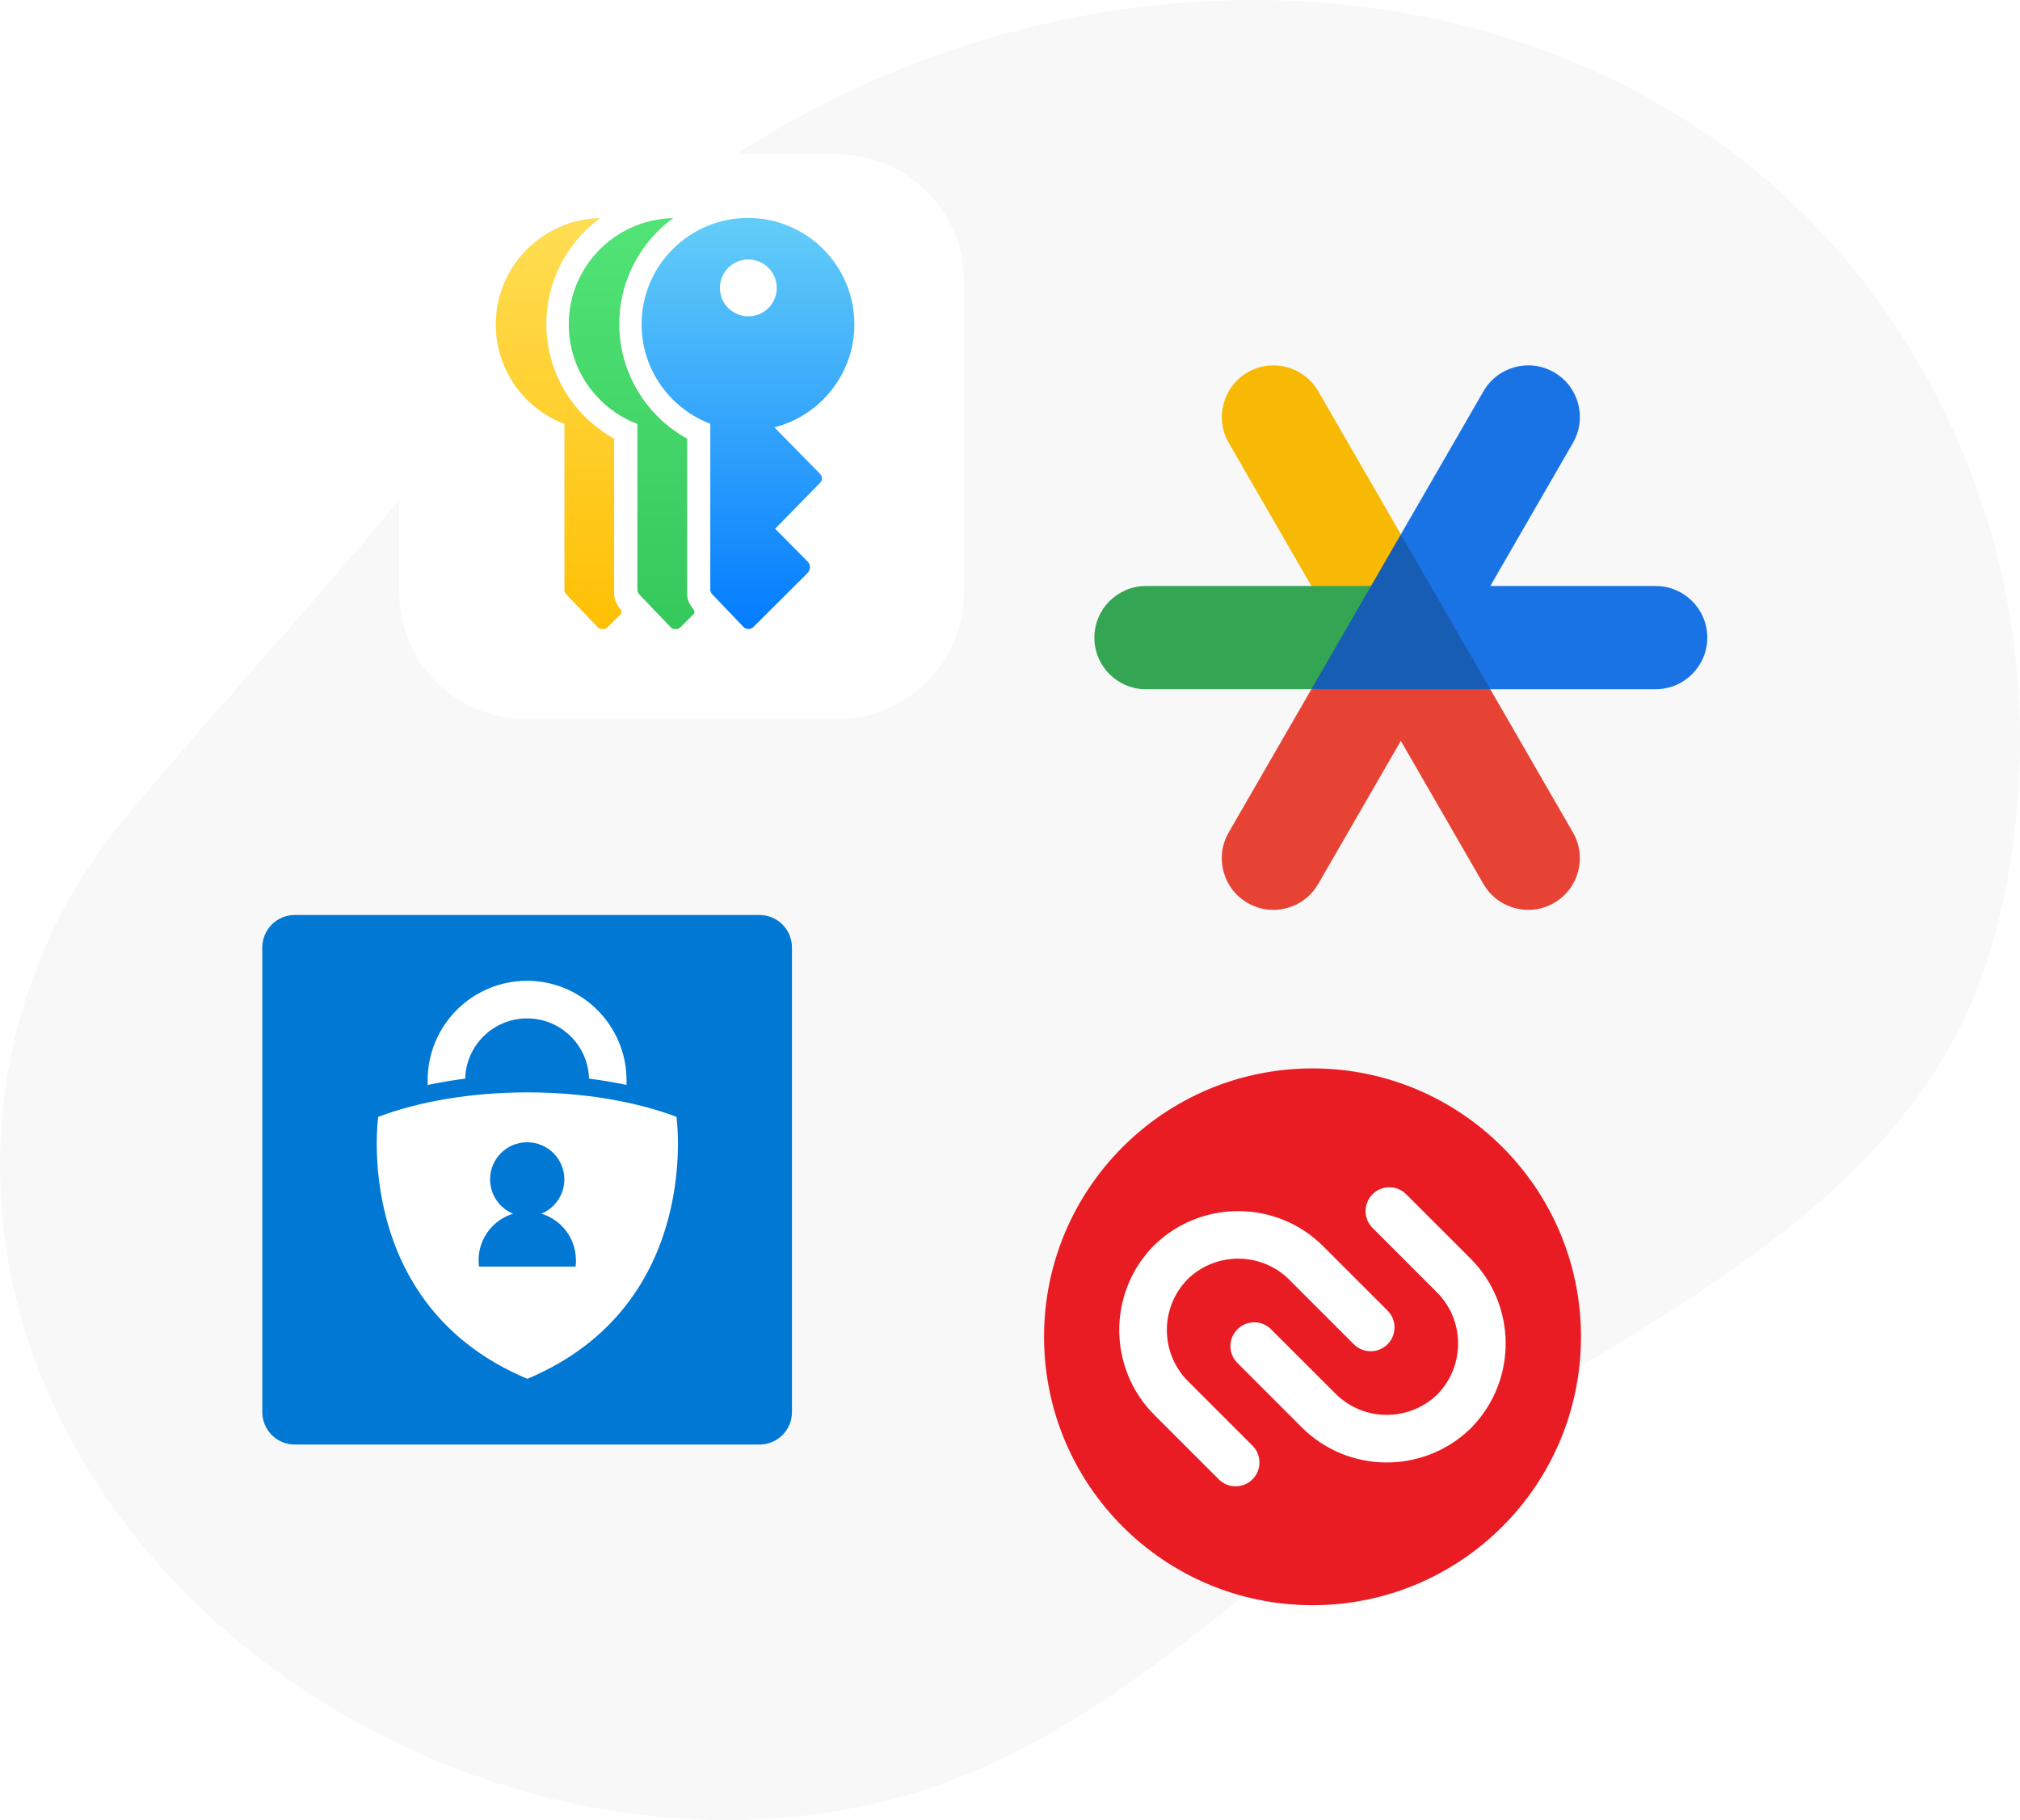 <?xml version="1.0" encoding="UTF-8"?>
<svg id="Layer_2" data-name="Layer 2" xmlns="http://www.w3.org/2000/svg" xmlns:xlink="http://www.w3.org/1999/xlink" viewBox="0 0 464.07 418.25">
  <defs>
    <style>
      .cls-1 {
        fill: none;
      }

      .cls-2 {
        clip-path: url(#clippath);
      }

      .cls-3 {
        fill: url(#linear-gradient);
      }

      .cls-3, .cls-4, .cls-5, .cls-6, .cls-7 {
        fill-rule: evenodd;
      }

      .cls-8 {
        fill: #f8b904;
      }

      .cls-9 {
        fill: #f8f8f8;
      }

      .cls-10 {
        fill: #0078d4;
      }

      .cls-11, .cls-5 {
        fill: #fff;
      }

      .cls-12 {
        fill: #e91c24;
      }

      .cls-13 {
        fill: #e74335;
      }

      .cls-14 {
        fill: #34a553;
      }

      .cls-15 {
        fill: #1a73e5;
      }

      .cls-16 {
        fill: #185db4;
      }

      .cls-17 {
        clip-path: url(#clippath-1);
      }

      .cls-18 {
        clip-path: url(#clippath-2);
      }

      .cls-4 {
        fill: #ebebeb;
      }

      .cls-5 {
        filter: url(#drop-shadow-1);
      }

      .cls-6 {
        fill: url(#linear-gradient-3);
      }

      .cls-7 {
        fill: url(#linear-gradient-2);
      }
    </style>
    <filter id="drop-shadow-1" filterUnits="userSpaceOnUse">
      <feOffset dx="0" dy="3"/>
      <feGaussianBlur result="blur" stdDeviation="3"/>
      <feFlood flood-color="#000" flood-opacity=".25"/>
      <feComposite in2="blur" operator="in"/>
      <feComposite in="SourceGraphic"/>
    </filter>
    <clipPath id="clippath">
      <path class="cls-1" d="M142.62,140.11c.31,.39,.12,1.02,0,.98l-3.14,3.13c-.68,.49-1.36,.46-2.02,.05l-7.44-7.78c-.18-.26-.31-.54-.34-.83v-38.25c-9.21-3.5-15.77-12.42-15.77-22.85,0-13.33,10.69-24.17,23.96-24.43-7.49,5.48-12.36,14.33-12.36,24.31,0,11.35,6.3,21.24,15.58,26.36v35.47h0c0,.06,0,.11,0,.17,0,1.43,.69,2.64,1.52,3.68h0Z"/>
    </clipPath>
    <linearGradient id="linear-gradient" x1="-799.28" y1="886.75" x2="-798.87" y2="886.75" gradientTransform="translate(-63277.16 187035.19) rotate(90) scale(233.94 -71.5)" gradientUnits="userSpaceOnUse">
      <stop offset="0" stop-color="#ffdd53"/>
      <stop offset="1" stop-color="#ffbf01"/>
    </linearGradient>
    <clipPath id="clippath-1">
      <path class="cls-1" d="M159.38,140.11c.31,.39,.12,1.02,0,.98l-3.14,3.13c-.68,.49-1.36,.46-2.02,.05l-7.44-7.78c-.18-.26-.31-.54-.34-.83v-38.25c-9.21-3.5-15.77-12.42-15.77-22.85,0-13.33,10.69-24.17,23.96-24.43-7.49,5.48-12.36,14.33-12.36,24.31,0,11.35,6.3,21.24,15.58,26.36v35.47h0c0,.06,0,.11,0,.17,0,1.43,.69,2.64,1.52,3.68h0Z"/>
    </clipPath>
    <linearGradient id="linear-gradient-2" x1="-799.28" y1="886.4" x2="-798.87" y2="886.4" gradientTransform="translate(-63235.65 187035.19) rotate(90) scale(233.94 -71.5)" gradientUnits="userSpaceOnUse">
      <stop offset="0" stop-color="#51e376"/>
      <stop offset="1" stop-color="#34c759"/>
    </linearGradient>
    <clipPath id="clippath-2">
      <path class="cls-1" d="M163.17,97.37c-9.21-3.5-15.77-12.42-15.77-22.85,0-13.49,10.95-24.44,24.44-24.44s24.44,10.95,24.44,24.44c0,11.39-7.82,20.98-18.37,23.68l10.64,10.85c.4,.64,.38,1.23-.02,1.77l-10.45,10.68,7.58,7.66c.63,.86,.53,1.69-.1,2.49l-12.58,12.53c-.68,.49-1.36,.46-2.02,.05l-7.44-7.78c-.18-.26-.31-.54-.34-.83v-38.25h0Z"/>
    </clipPath>
    <linearGradient id="linear-gradient-3" x1="-799.28" y1="881.43" x2="-798.87" y2="881.43" gradientTransform="translate(-106521.67 187035.19) rotate(90) scale(233.94 -121.05)" gradientUnits="userSpaceOnUse">
      <stop offset="0" stop-color="#62ccf8"/>
      <stop offset="1" stop-color="#0079ff"/>
    </linearGradient>
  </defs>
  <g id="Layer_1-2" data-name="Layer 1">
    <g>
      <path class="cls-9" d="M460.95,203.21c-.77,4.05-1.69,8.08-2.75,12.07-10.09,37.96-38.15,62.21-70.24,83.27-23.45,15.39-48.41,28.44-71.32,44.61-30.24,21.33-57.13,48.2-91.01,63.09-84.22,37.02-196.24-15.48-220.96-104.12-10.79-38.65-2.76-81.56,22.99-112.81,25.41-30.83,53.16-59.69,77.57-91.34,20.78-26.93,41.57-49.4,71.18-67.06C271.63-25.87,404.6-6.03,450.85,103.69c13.15,31.2,16.44,66.3,10.1,99.52Z"/>
      <g>
        <path class="cls-12" d="M363.21,307.18c0,34.07-27.61,61.68-61.68,61.68s-61.67-27.61-61.67-61.68,27.61-61.67,61.67-61.67,61.68,27.61,61.68,61.67Z"/>
        <path class="cls-11" d="M296.24,294.12l14.79,14.78c2.13,2.14,5.6,2.14,7.74,0,2.14-2.14,2.14-5.6,0-7.74l-14.79-14.79c-10.58-10.58-27.68-10.75-38.49-.54-.1,.08-.2,.17-.29,.26-.05,.05-.09,.1-.13,.14-.05,.05-.1,.09-.14,.13-.09,.09-.18,.19-.26,.29-10.22,10.81-10.05,27.91,.54,38.5l14.79,14.79c2.14,2.14,5.6,2.14,7.74,0,2.14-2.14,2.14-5.61,0-7.74l-14.79-14.79c-6.46-6.45-6.5-16.93-.13-23.44,6.51-6.37,16.98-6.32,23.43,.13h0Zm19.09-19.69c-2.14,2.14-2.14,5.6,0,7.74l14.78,14.79c6.45,6.45,6.49,16.92,.13,23.43-6.51,6.36-16.97,6.32-23.43-.14l-14.79-14.79c-2.14-2.14-5.61-2.14-7.74,0-2.14,2.14-2.14,5.61,0,7.74l14.78,14.79c10.59,10.58,27.69,10.76,38.49,.54,.1-.09,.19-.17,.29-.26,.05-.05,.09-.09,.13-.14,.05-.05,.09-.09,.14-.14,.09-.09,.18-.19,.26-.29,10.22-10.81,10.05-27.9-.53-38.49l-14.79-14.78c-2.14-2.14-5.61-2.14-7.74,0h0Z"/>
      </g>
      <g>
        <path class="cls-10" d="M174.48,331.94H67.72c-4.14,0-7.46-3.35-7.46-7.46v-106.76c0-4.14,3.35-7.46,7.46-7.46h106.76c4.14,0,7.46,3.35,7.46,7.46v106.76c0,4.14-3.33,7.46-7.46,7.46Z"/>
        <path class="cls-11" d="M143.95,248.26c0,.36,0,.69-.02,1.05-2.76-.59-5.63-1.07-8.61-1.45-.21-7.68-6.49-13.84-14.22-13.84s-14.03,6.16-14.22,13.84c-2.97,.38-5.85,.86-8.61,1.45-.02-.36-.02-.71-.02-1.07,0-12.62,10.22-22.87,22.87-22.87,12.58,.05,22.82,10.27,22.82,22.89h0Zm-22.75,68.56c40.37-16.97,34.21-60.19,34.21-60.19-9.41-3.52-21.3-5.61-34.26-5.61s-24.84,2.09-34.26,5.61c0,0-6.16,43.22,34.21,60.19h.1Z"/>
        <path class="cls-10" d="M132.33,289.6c0,.5-.02,.97-.1,1.45h-22.18c-.07-.48-.1-.95-.1-1.45,0-5.04,3.33-9.3,7.92-10.7-3.09-1.28-5.28-4.33-5.28-7.89,0-4.73,3.83-8.53,8.53-8.53s8.53,3.83,8.53,8.53c0,3.57-2.19,6.61-5.28,7.89,4.61,1.38,7.94,5.66,7.94,10.7Z"/>
      </g>
      <g>
        <path class="cls-15" d="M392.22,146.52c0,6.56-5.31,11.86-11.86,11.86h-40.93l-17.6-35.59,18.99-32.9c3.29-5.68,10.53-7.61,16.21-4.34,5.68,3.29,7.61,10.53,4.34,16.21l-18.99,32.9h37.99c6.56,0,11.86,5.31,11.86,11.86Z"/>
        <path class="cls-13" d="M357.02,207.49c-5.68,3.27-12.92,1.33-16.21-4.34l-18.99-32.9-18.99,32.9c-3.29,5.68-10.53,7.61-16.21,4.34-5.68-3.29-7.61-10.53-4.34-16.21l18.99-32.9,20.55-.78,20.55,.78,18.99,32.9c3.27,5.68,1.33,12.92-4.34,16.21h0Z"/>
        <path class="cls-8" d="M321.82,122.79l-5.35,14.55-15.19-2.68-18.99-32.9c-3.27-5.68-1.33-12.92,4.34-16.21,5.68-3.27,12.92-1.33,16.21,4.34l18.99,32.9Z"/>
        <path class="cls-14" d="M318.75,134.65l-13.77,23.73h-41.7c-6.56,0-11.86-5.31-11.86-11.86s5.31-11.86,11.86-11.86h55.47Z"/>
        <path class="cls-16" d="M342.37,158.38h-41.09l20.55-35.59,20.55,35.59Z"/>
      </g>
      <g>
        <path class="cls-5" d="M221.45,61.59c0-16.07-13.04-29.11-29.11-29.11H120.82c-16.07,0-29.11,13.04-29.11,29.11v71.52c0,16.07,13.04,29.11,29.11,29.11h71.52c16.07,0,29.11-13.04,29.11-29.11V61.59Z"/>
        <path class="cls-4" d="M142.62,140.11c.31,.39,.12,1.02,0,.98l-3.14,3.13c-.68,.49-1.36,.46-2.02,.05l-7.44-7.78c-.18-.26-.31-.54-.34-.83v-38.25c-9.21-3.5-15.77-12.42-15.77-22.85,0-13.33,10.69-24.17,23.96-24.43-7.49,5.48-12.36,14.33-12.36,24.31,0,11.35,6.3,21.24,15.58,26.36v35.47h0c0,.06,0,.11,0,.17,0,1.43,.69,2.64,1.52,3.68h0Z"/>
        <g class="cls-2">
          <path class="cls-3" d="M142.79,144.54V50.09h-28.87v94.45h28.87Z"/>
        </g>
        <path class="cls-4" d="M159.38,140.11c.31,.39,.12,1.02,0,.98l-3.14,3.13c-.68,.49-1.36,.46-2.02,.05l-7.44-7.78c-.18-.26-.31-.54-.34-.83v-38.25c-9.21-3.5-15.77-12.42-15.77-22.85,0-13.33,10.69-24.17,23.96-24.43-7.49,5.48-12.36,14.33-12.36,24.31,0,11.35,6.3,21.24,15.58,26.36v35.47h0c0,.06,0,.11,0,.17,0,1.43,.69,2.64,1.52,3.68h0Z"/>
        <g class="cls-17">
          <path class="cls-7" d="M159.55,144.54V50.09h-28.87v94.45h28.87Z"/>
        </g>
        <path class="cls-1" d="M163.17,97.37c-9.21-3.5-15.77-12.42-15.77-22.85,0-13.49,10.95-24.44,24.44-24.44s24.44,10.95,24.44,24.44c0,11.39-7.82,20.98-18.37,23.68l10.64,10.85c.4,.64,.38,1.23-.02,1.77l-10.45,10.68,7.58,7.66c.63,.86,.53,1.69-.1,2.49l-12.58,12.53c-.68,.49-1.36,.46-2.02,.05l-7.44-7.78c-.18-.26-.31-.54-.34-.83v-38.25h0Zm8.75-37.74c3.6,0,6.53,2.93,6.53,6.53s-2.93,6.53-6.53,6.53-6.53-2.93-6.53-6.53,2.93-6.53,6.53-6.53Z"/>
        <g class="cls-18">
          <path class="cls-6" d="M196.28,144.54V50.09h-48.87v94.45h48.87Z"/>
        </g>
        <circle class="cls-11" cx="171.92" cy="66.16" r="6.53"/>
      </g>
    </g>
  </g>
</svg>